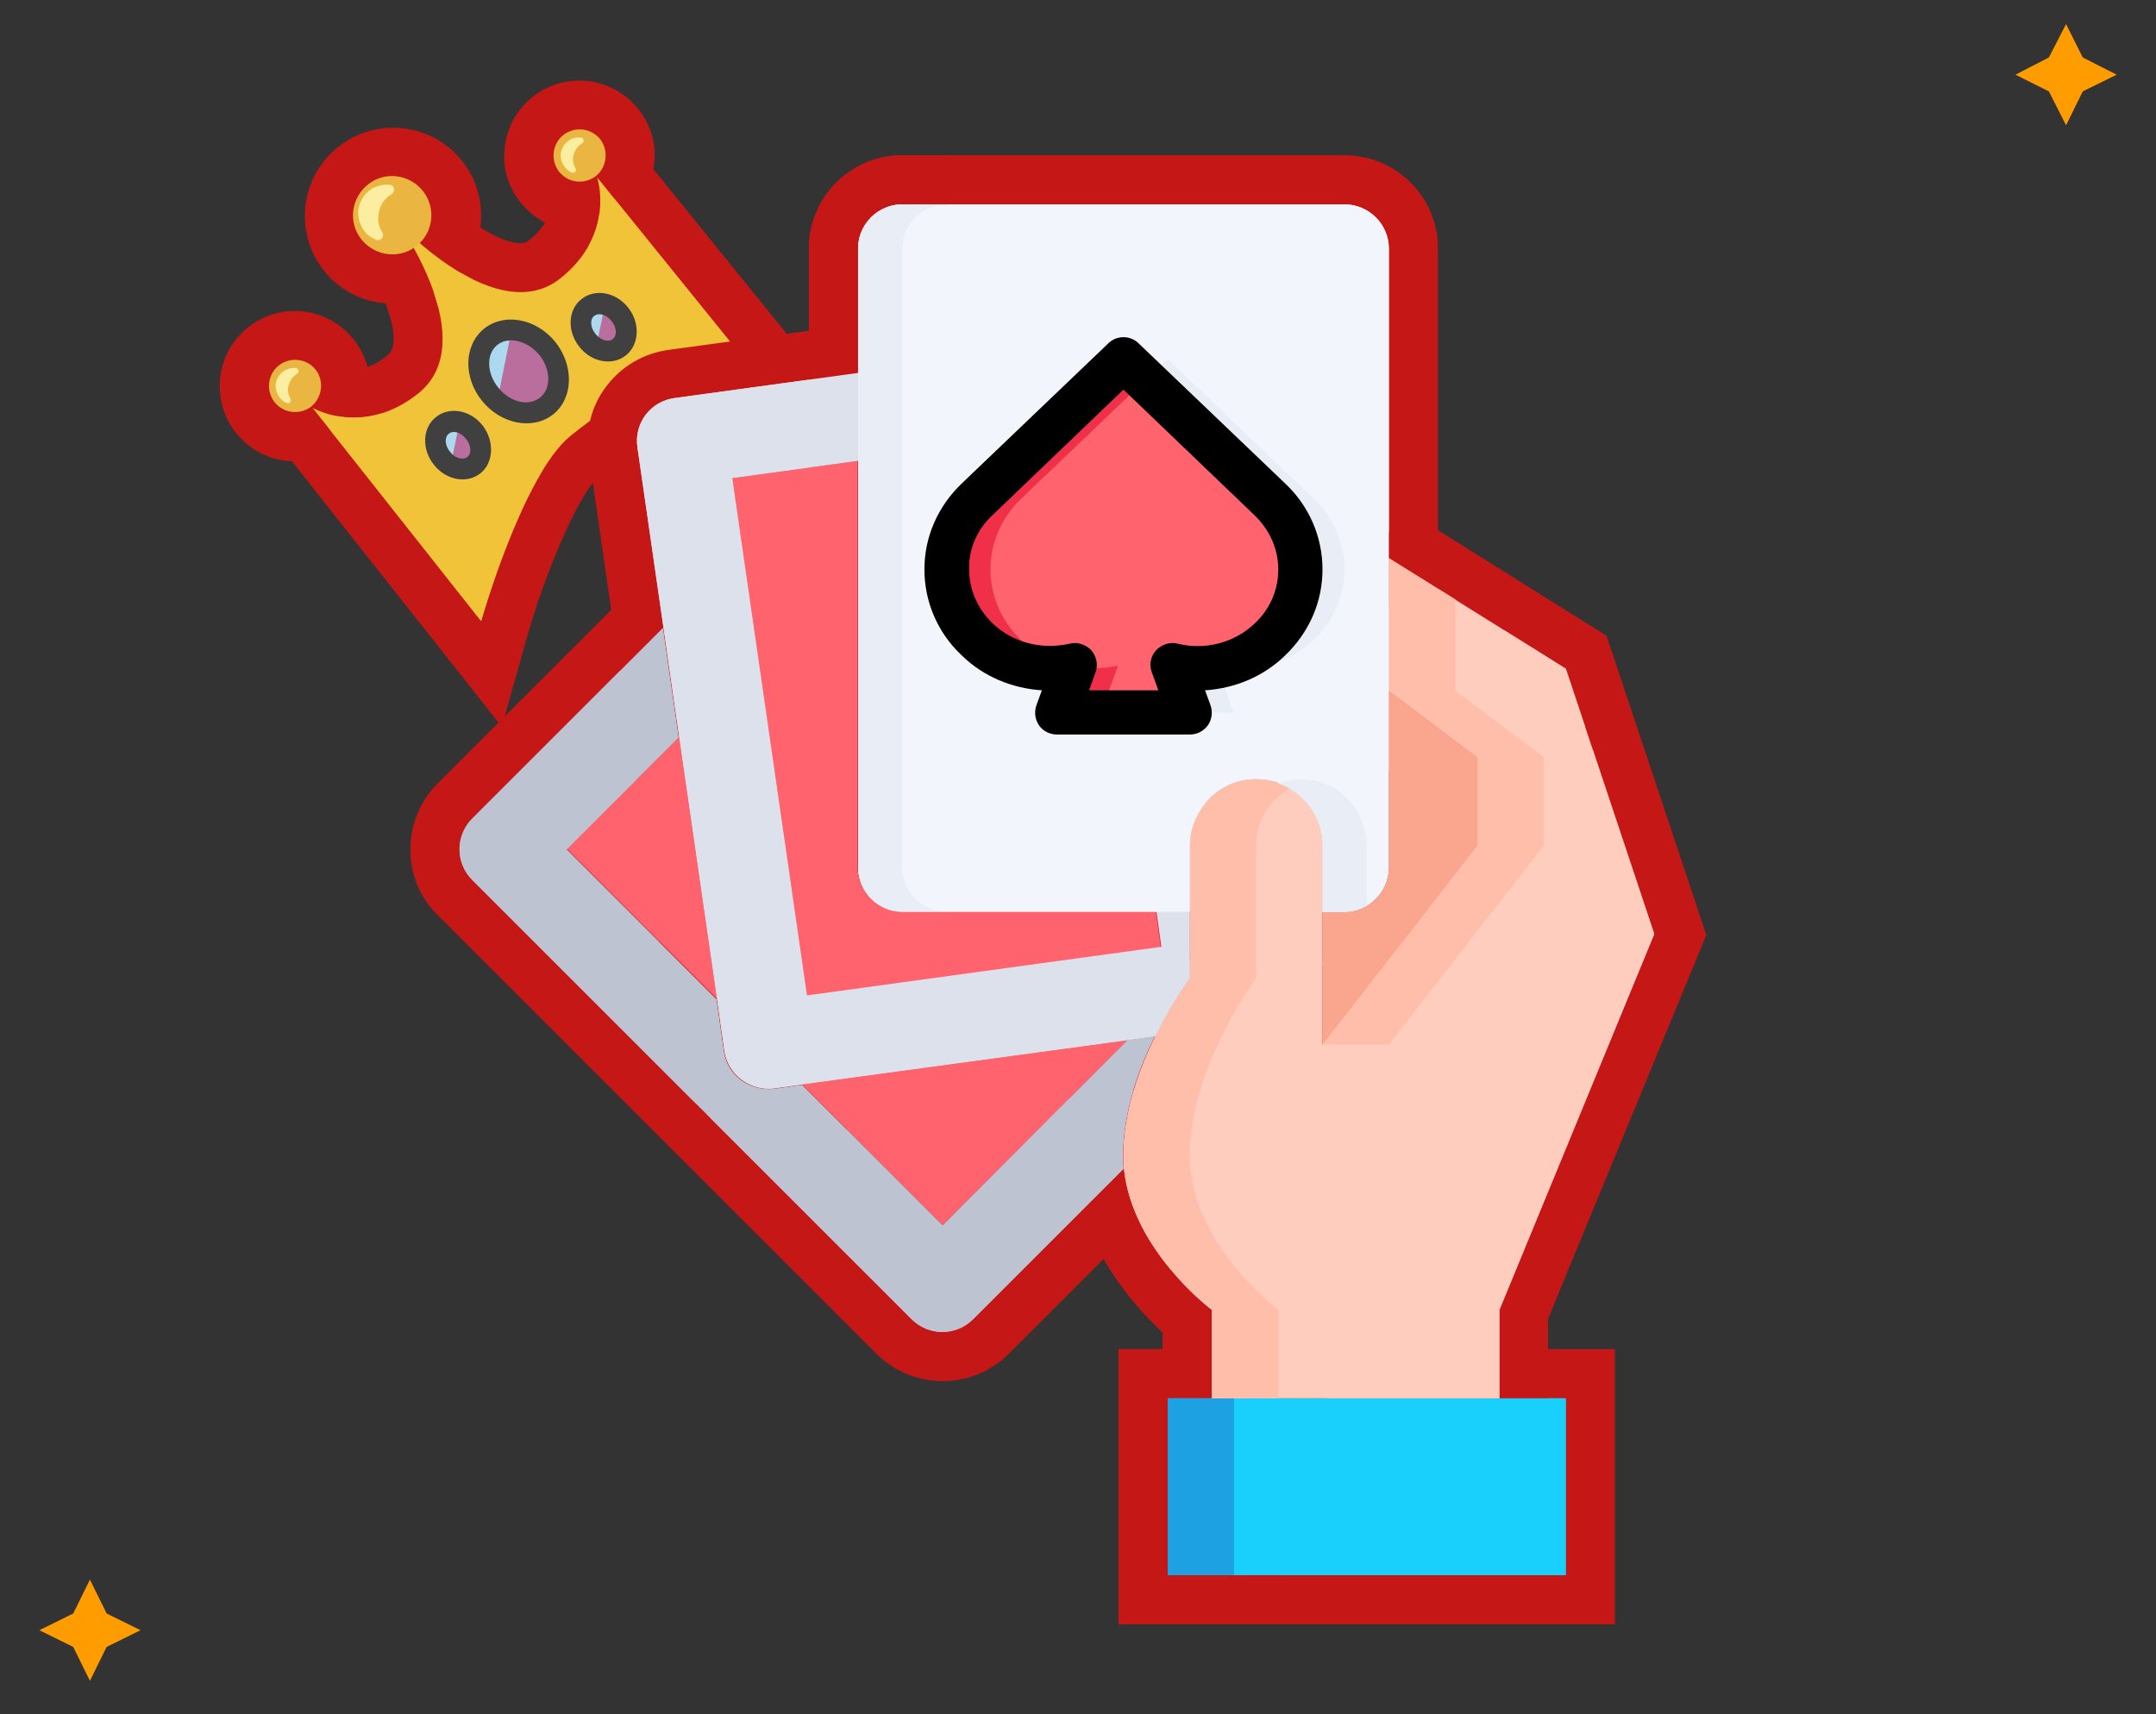 <?xml version="1.0" encoding="utf-8"?>
<!-- Generator: Adobe Illustrator 24.1.0, SVG Export Plug-In . SVG Version: 6.00 Build 0)  -->
<svg version="1.1" id="Image" xmlns="http://www.w3.org/2000/svg" xmlns:xlink="http://www.w3.org/1999/xlink" x="0px" y="0px"
	 viewBox="0 0 438.7 348.9" style="enable-background:new 0 0 438.7 348.9;" xml:space="preserve">
<rect x="0" y="0" width="438.7" height="348.9" fill="#333333" stroke="none"/>
<style type="text/css">
	.st0{fill:#FF9C00;}
	.st1{fill:#C61717;}
	.st2{fill:#EAB641;}
	.st3{fill:#F0C338;}
	.st4{fill:#FCEEA1;}
	.st5{fill:#B96E9E;}
	.st6{fill:#ACD9ED;}
	.st7{fill:#404041;}
	.st8{fill:#19CFFC;}
	.st9{fill:#1EA1E3;}
	.st10{fill:#FAA68E;}
	.st11{fill:#FFCDBE;}
	.st12{fill:#FFBEAA;}
	.st13{fill:#FF636E;}
	.st14{fill:#BEC3D2;}
	.st15{fill:#DCE1EB;}
	.st16{fill:#F2F6FC;}
	.st17{fill:#E9EDF5;}
	.st18{fill:#F03049;}
</style>
<polygon class="st0" points="28.6,331.8 21.7,335.2 18.3,342.1 14.9,335.2 8,331.8 14.9,328.4 18.3,321.5 21.7,328.4 "/>
<polygon class="st0" points="430.7,15.2 423.8,18.6 420.4,25.5 416.9,18.6 410.1,15.2 416.9,11.7 420.4,4.9 423.8,11.7 "/>
<g>
	<g>
		<g>
			<path class="st1" d="M117.9,47c-4.6,0-9-2.1-11.9-5.7c-2.6-3.2-3.8-7.2-3.3-11.2c0.4-4.1,2.4-7.7,5.6-10.3
				c2.7-2.2,6.1-3.4,9.6-3.4c4.6,0,9,2.1,11.9,5.7c2.6,3.2,3.8,7.2,3.3,11.2c-0.4,4.1-2.4,7.7-5.6,10.3
				C124.8,45.8,121.4,47,117.9,47z"/>
			<path class="st2" d="M121.3,35.8L121.3,35.8c-2.3,1.8-5.6,1.5-7.5-0.8l0,0c-1.8-2.3-1.5-5.6,0.8-7.5l0,0c2.3-1.8,5.6-1.5,7.5,0.8
				l0,0C123.9,30.6,123.5,34,121.3,35.8z"/>
		</g>
	</g>
	<g>
		<g>
			<path class="st1" d="M60,93.9c-4.6,0-9-2.1-11.9-5.7C45.5,85,44.4,81,44.8,77c0.4-4.1,2.4-7.7,5.6-10.3c2.7-2.2,6.1-3.4,9.6-3.4
				c4.6,0,9,2.1,11.9,5.7c5.3,6.6,4.3,16.2-2.3,21.5C66.9,92.7,63.5,93.9,60,93.9z"/>
			<path class="st2" d="M63.4,82.7L63.4,82.7c-2.3,1.8-5.6,1.5-7.5-0.8l0,0c-1.8-2.3-1.5-5.6,0.8-7.5l0,0c2.3-1.8,5.6-1.5,7.5,0.8
				l0,0C66,77.5,65.6,80.8,63.4,82.7z"/>
		</g>
	</g>
	<path class="st1" d="M55.7,89.2l13-14.8c0,0-0.1-0.1-0.2-0.1c0,0,1.5,0.8,3.6,0.8c2.3,0,4.5-0.9,6.8-2.8c3.5-2.8-1.3-14.4-6-21.2
		l15.5-12.5c4.1,4.4,12.5,10.9,17.5,10.9c0.8,0,1.3-0.2,1.9-0.7c5.2-4.2,4.4-8.5,4.1-9.8c0,0.2,0.1,0.3,0.1,0.3l17.2-9.5l32.3,39.9
		l-3.6,6c-0.1,0.2-0.2,0.3-0.3,0.5c-1.7,1.3-3.4,2.6-5.2,3.9c-11,3.6-21.1,9.1-30.1,16.4c-4.8,3.9-11.7,21.4-14.9,32.6l-5.3,18.8
		L55.7,89.2z"/>
	<path class="st3" d="M149.4,70.6c-0.1,0.1-0.2,0.3-0.2,0.4C149.3,70.8,149.3,70.7,149.4,70.6l-27.9-34.5c0,0,3.9,11.4-7.4,20.5
		C101.1,67.1,81,45.3,81,45.3S98.2,69.4,85.2,80C73.9,89.1,63.6,83,63.6,83l34.3,43.4c0,0,8.4-29.7,18.2-37.7
		C126,80.7,137.2,74.6,149.4,70.6z"/>
	<g>
		<g>
			<path class="st1" d="M79.9,61.8c-5.4,0-10.5-2.4-13.9-6.6c-6.2-7.7-5-19,2.7-25.2c3.2-2.6,7.2-4,11.3-4c5.4,0,10.5,2.4,13.9,6.6
				c3,3.7,4.4,8.4,3.9,13.2c-0.5,4.8-2.8,9-6.5,12.1C87.9,60.4,83.9,61.8,79.9,61.8z"/>
			<path class="st2" d="M84.8,50L84.8,50c-3.4,2.8-8.4,2.2-11.2-1.2l0,0c-2.8-3.4-2.2-8.4,1.2-11.2l0,0c3.4-2.8,8.4-2.2,11.2,1.2
				l0,0C88.8,42.3,88.2,47.3,84.8,50z"/>
		</g>
	</g>
	<g>
		<g>
			<path class="st1" d="M76.8,59c-1.5,0-2.9-0.3-4.3-0.9c-2.4-1-4.5-2.6-6.2-4.6c-2.7-3.3-3.9-7.4-3.5-11.6c0.5-4.2,2.5-8,5.8-10.7
				c2.8-2.3,6.4-3.5,10-3.5c0.5,0,1.1,0,1.6,0.1l0.4,0c4.6,0.6,8.3,4,9.3,8.5c0.8,3.4-0.1,7-2.3,9.6c0.5,2.6,0.1,5.3-1.3,7.7
				C84.4,56.9,80.7,59,76.8,59z"/>
			<path class="st4" d="M79.3,37.6c1,0.1,1.2,1.4,0.4,1.9c-0.2,0.1-0.4,0.3-0.6,0.4c-1.3,1-2,2.5-2.1,4c-0.2,1.3,0.2,2.5,0.8,3.4
				c0.5,0.9-0.4,1.9-1.3,1.5c-0.9-0.4-1.7-0.9-2.3-1.7c-1-1.3-1.4-2.8-1.3-4.3c0.2-1.5,0.9-2.9,2.2-4C76.2,37.9,77.8,37.5,79.3,37.6
				C79.3,37.6,79.3,37.6,79.3,37.6z"/>
		</g>
	</g>
	<g>
		<g>
			<path class="st1" d="M58.6,92.1c-1.4,0-2.8-0.3-4.2-0.8c-2.1-0.9-3.9-2.3-5.3-4c-2.3-2.8-3.4-6.4-3-10.1c0.4-3.7,2.2-6.9,5-9.2
				c2.4-2,5.5-3.1,8.6-3.1c0.4,0,0.8,0,1.2,0.1l0.3,0c4.5,0.5,8.2,3.8,9.2,8.2c0.6,2.7,0.1,5.5-1.3,7.8c0.1,2-0.4,4-1.4,5.7
				C65.9,90,62.4,92.1,58.6,92.1z"/>
			<path class="st4" d="M60.2,74.9c0.6,0.1,0.8,0.9,0.2,1.2c-0.1,0.1-0.3,0.2-0.4,0.3c-0.8,0.6-1.2,1.6-1.4,2.5
				c-0.1,0.8,0.1,1.6,0.5,2.2c0.3,0.6-0.2,1.2-0.8,0.9c-0.5-0.2-1-0.6-1.4-1.1c-0.6-0.8-0.9-1.8-0.8-2.7c0.1-0.9,0.6-1.9,1.4-2.5
				C58.3,75.1,59.2,74.8,60.2,74.9C60.2,74.9,60.2,74.9,60.2,74.9z"/>
		</g>
	</g>
	<g>
		<g>
			<path class="st1" d="M116.6,45.1c-1.4,0-2.8-0.3-4.2-0.8c-2.1-0.9-3.9-2.3-5.3-4c-2.3-2.8-3.4-6.4-3-10.1c0.4-3.7,2.2-6.9,5-9.2
				c2.4-2,5.5-3.1,8.6-3.1c0.5,0,0.9,0,1.4,0.1l0.3,0l0.2,0c4.3,0.6,7.9,3.9,8.8,8.2c0.6,2.7,0.1,5.5-1.3,7.8c0.1,2-0.4,4-1.4,5.7
				C123.9,43.1,120.4,45.1,116.6,45.1z"/>
			<path class="st4" d="M118.2,28c0.6,0.1,0.8,0.9,0.2,1.2c-0.1,0.1-0.3,0.2-0.4,0.3c-0.8,0.6-1.2,1.6-1.4,2.5
				c-0.1,0.8,0.1,1.6,0.5,2.2c0.3,0.6-0.2,1.2-0.8,0.9c-0.5-0.2-1-0.6-1.4-1.1c-0.6-0.8-0.9-1.8-0.8-2.7c0.1-0.9,0.6-1.9,1.4-2.5
				C116.2,28.1,117.2,27.9,118.2,28C118.1,28,118.1,28,118.2,28z"/>
		</g>
	</g>
	<g>
		<g>
			<path class="st1" d="M107.1,94c-5.7,0-11.3-2.8-15.1-7.5c-3-3.7-4.6-8.2-4.6-12.7c0-5.2,2.3-10,6.1-13.1
				c2.9-2.4,6.5-3.6,10.4-3.6c5.7,0,11.3,2.8,15.1,7.5c3,3.7,4.6,8.2,4.6,12.7c0,5.2-2.3,10-6.1,13.1C114.6,92.8,111,94,107.1,94z"
				/>
			
				<ellipse transform="matrix(0.777 -0.629 0.629 0.777 -24.047 83.263)" class="st5" cx="105.5" cy="75.6" rx="7.4" ry="9.1"/>
		</g>
	</g>
	<g>
		<g>
			<path class="st1" d="M94.6,89.2c-0.9-0.8-1.8-1.7-2.6-2.7c-3-3.7-4.6-8.2-4.6-12.7c0-5.2,2.3-10,6.1-13.1
				c2.9-2.4,6.5-3.6,10.4-3.6l12.3,0.2l-8.7,43.1L94.6,89.2z"/>
			<path class="st6" d="M104.1,67.1l-2.9,14.5c-0.5-0.4-0.9-0.9-1.4-1.4c-3.1-3.9-3.1-9.1,0.1-11.7C101,67.6,102.5,67.1,104.1,67.1z
				"/>
		</g>
	</g>
	<g>
		<g>
			<path class="st1" d="M123.7,81.4c-4.6,0-8.9-2.1-11.9-5.9c-5.3-6.5-4.6-15.8,1.5-20.7c2.4-2,5.5-3,8.7-3c4.6,0,8.9,2.1,11.9,5.9
				c2.3,2.9,3.6,6.4,3.6,10c0,4.2-1.9,8.2-5.1,10.8C129.9,80.4,126.9,81.4,123.7,81.4z"/>
			
				<ellipse transform="matrix(0.777 -0.629 0.629 0.777 -14.558 92.134)" class="st5" cx="122.8" cy="66.6" rx="4.2" ry="5.2"/>
		</g>
	</g>
	<g>
		<g>
			<path class="st1" d="M116.5,79.5c-1.8-1-3.4-2.3-4.7-4c-2.3-2.9-3.6-6.4-3.6-10c0-4.2,1.9-8.2,5.1-10.8c2.4-2,5.5-3,8.6-3
				c1.2,0,2.5,0.2,3.7,0.5l9.2,2.4l-3.5,17.4c0,0.2-0.1,0.5-0.2,0.9l-2.9,13L116.5,79.5z"/>
			<path class="st6" d="M123.1,62l-1.7,8.2c0,0,0,0.2-0.1,0.6c-0.7-0.4-1.3-0.9-1.8-1.5c-1.8-2.2-1.8-5.2,0-6.7
				C120.5,61.8,121.8,61.6,123.1,62z"/>
		</g>
	</g>
	<g>
		<g>
			<path class="st1" d="M123.7,83.6c-5.2,0-10.2-2.4-13.6-6.6c-2.7-3.4-4.2-7.6-4-11.8c0.2-4.7,2.3-9,5.8-11.9
				c2.8-2.3,6.3-3.5,10-3.5c5.2,0,10.2,2.4,13.6,6.6c6,7.4,5.2,18.1-1.8,23.7C130.9,82.3,127.4,83.6,123.7,83.6z"/>
			<path class="st7" d="M127.4,72.3c-2.7,2.2-7,1.5-9.5-1.7c-2.5-3.1-2.4-7.5,0.4-9.7c2.7-2.2,7-1.5,9.5,1.7
				C130.3,65.7,130.1,70.1,127.4,72.3z M120.9,64.3c-0.9,0.7-0.8,2.4,0.3,3.7c1,1.3,2.7,1.7,3.5,1c0.9-0.7,0.8-2.4-0.3-3.7
				C123.4,64,121.8,63.6,120.9,64.3z"/>
		</g>
	</g>
	<g>
		<g>
			<path class="st1" d="M94.1,105.4c-4.6,0-8.9-2.1-11.9-5.9c-5.3-6.5-4.6-15.8,1.5-20.7c2.4-2,5.5-3,8.7-3c4.6,0,8.9,2.1,11.9,5.9
				c2.3,2.9,3.6,6.4,3.6,10c0,4.2-1.9,8.2-5.1,10.8C100.3,104.3,97.2,105.4,94.1,105.4z"/>
			
				<ellipse transform="matrix(0.777 -0.629 0.629 0.777 -36.259 78.837)" class="st5" cx="93.2" cy="90.6" rx="4.2" ry="5.2"/>
		</g>
	</g>
	<g>
		<g>
			<path class="st1" d="M86.8,103.5c-1.8-1-3.4-2.3-4.7-4c-5.3-6.5-4.6-15.8,1.5-20.7c2.4-2,5.5-3,8.7-3c1.2,0,2.5,0.2,3.7,0.5
				l9.2,2.4l-3.5,17.4c0,0.2-0.1,0.5-0.2,0.9l-2.9,13L86.8,103.5z"/>
			<path class="st6" d="M93.5,86l-1.7,8.2c0,0,0,0.2-0.1,0.6c-0.7-0.4-1.3-0.9-1.8-1.5c-1.8-2.2-1.8-5.2,0-6.7
				C90.9,85.8,92.2,85.6,93.5,86z"/>
		</g>
	</g>
	<g>
		<g>
			<path class="st1" d="M94.1,107.5c-5.2,0-10.2-2.4-13.6-6.6c-2.7-3.4-4.2-7.6-4-11.8c0.2-4.7,2.3-9,5.8-11.9
				c2.8-2.3,6.3-3.5,10-3.5c5.2,0,10.2,2.4,13.6,6.6c6,7.4,5.2,18-1.8,23.7C101.3,106.3,97.7,107.5,94.1,107.5z"/>
			<path class="st7" d="M97.8,96.3c-2.7,2.2-7,1.5-9.5-1.7c-2.5-3.1-2.4-7.5,0.4-9.7c2.7-2.2,7-1.5,9.5,1.7
				C100.6,89.7,100.5,94.1,97.8,96.3z M91.3,88.3c-0.9,0.7-0.8,2.4,0.3,3.7c1,1.3,2.7,1.7,3.5,1c0.9-0.7,0.8-2.4-0.3-3.7
				C93.8,88,92.2,87.5,91.3,88.3z"/>
		</g>
	</g>
	<g>
		<g>
			<path class="st1" d="M107.1,96.2c-6.3,0-12.6-3.1-16.8-8.3c-3.4-4.2-5.2-9.3-5-14.5c0.1-5.7,2.7-10.9,6.9-14.3
				c3.3-2.7,7.4-4.1,11.8-4.1c6.3,0,12.6,3.1,16.8,8.3c7.4,9.1,6.5,22-1.9,28.8C115.6,94.7,111.5,96.2,107.1,96.2z"/>
			<path class="st7" d="M112.6,84.3c-4.1,3.3-10.6,2.1-14.5-2.7c-3.9-4.8-3.7-11.4,0.4-14.7c4.1-3.3,10.6-2.1,14.5,2.7
				C116.8,74.4,116.7,81,112.6,84.3z M101.2,70.2c-2.3,1.8-2.2,5.8,0.2,8.7c2.4,3,6.2,3.9,8.5,2c2.3-1.8,2.2-5.8-0.2-8.7
				C107.3,69.3,103.4,68.4,101.2,70.2z"/>
		</g>
	</g>
</g>
<g>
	<g>
		<g>
			<path class="st2" d="M121.3,35.8L121.3,35.8c-2.3,1.8-5.6,1.5-7.5-0.8l0,0c-1.8-2.3-1.5-5.6,0.8-7.5l0,0c2.3-1.8,5.6-1.5,7.5,0.8
				l0,0C123.9,30.6,123.5,34,121.3,35.8z"/>
		</g>
	</g>
	<g>
		<g>
			<path class="st2" d="M63.4,82.7L63.4,82.7c-2.3,1.8-5.6,1.5-7.5-0.8l0,0c-1.8-2.3-1.5-5.6,0.8-7.5l0,0c2.3-1.8,5.6-1.5,7.5,0.8
				l0,0C66,77.5,65.6,80.8,63.4,82.7z"/>
		</g>
	</g>
	<path class="st3" d="M149.4,70.6c-0.1,0.1-0.2,0.3-0.2,0.4C149.3,70.8,149.3,70.7,149.4,70.6l-27.9-34.5c0,0,3.9,11.4-7.4,20.5
		C101.1,67.1,81,45.3,81,45.3S98.2,69.4,85.2,80C73.9,89.1,63.6,83,63.6,83l34.3,43.4c0,0,8.4-29.7,18.2-37.7
		C126,80.7,137.2,74.6,149.4,70.6z"/>
	<g>
		<g>
			<path class="st2" d="M84.8,50L84.8,50c-3.4,2.8-8.4,2.2-11.2-1.2l0,0c-2.8-3.4-2.2-8.4,1.2-11.2l0,0c3.4-2.8,8.4-2.2,11.2,1.2
				l0,0C88.8,42.3,88.2,47.3,84.8,50z"/>
		</g>
	</g>
	<g>
		<g>
			<path class="st4" d="M79.3,37.6c1,0.1,1.2,1.4,0.4,1.9c-0.2,0.1-0.4,0.3-0.6,0.4c-1.3,1-2,2.5-2.1,4c-0.2,1.3,0.2,2.5,0.8,3.4
				c0.5,0.9-0.4,1.9-1.3,1.5c-0.9-0.4-1.7-0.9-2.3-1.7c-1-1.3-1.4-2.8-1.3-4.3c0.2-1.5,0.9-2.9,2.2-4C76.2,37.9,77.8,37.5,79.3,37.6
				C79.3,37.6,79.3,37.6,79.3,37.6z"/>
		</g>
	</g>
	<g>
		<g>
			<path class="st4" d="M60.2,74.9c0.6,0.1,0.8,0.9,0.2,1.2c-0.1,0.1-0.3,0.2-0.4,0.3c-0.8,0.6-1.2,1.6-1.4,2.5
				c-0.1,0.8,0.1,1.6,0.5,2.2c0.3,0.6-0.2,1.2-0.8,0.9c-0.5-0.2-1-0.6-1.4-1.1c-0.6-0.8-0.9-1.8-0.8-2.7c0.1-0.9,0.6-1.9,1.4-2.5
				C58.3,75.1,59.2,74.8,60.2,74.9C60.2,74.9,60.2,74.9,60.2,74.9z"/>
		</g>
	</g>
	<g>
		<g>
			<path class="st4" d="M118.2,28c0.6,0.1,0.8,0.9,0.2,1.2c-0.1,0.1-0.3,0.2-0.4,0.3c-0.8,0.6-1.2,1.6-1.4,2.5
				c-0.1,0.8,0.1,1.6,0.5,2.2c0.3,0.6-0.2,1.2-0.8,0.9c-0.5-0.2-1-0.6-1.4-1.1c-0.6-0.8-0.9-1.8-0.8-2.7c0.1-0.9,0.6-1.9,1.4-2.5
				C116.2,28.1,117.2,27.9,118.2,28C118.1,28,118.1,28,118.2,28z"/>
		</g>
	</g>
	<g>
		<g>
			
				<ellipse transform="matrix(0.777 -0.629 0.629 0.777 -24.047 83.263)" class="st5" cx="105.5" cy="75.6" rx="7.4" ry="9.1"/>
		</g>
	</g>
	<g>
		<g>
			<path class="st6" d="M104.1,67.1l-2.9,14.5c-0.5-0.4-0.9-0.9-1.4-1.4c-3.1-3.9-3.1-9.1,0.1-11.7C101,67.6,102.5,67.1,104.1,67.1z
				"/>
		</g>
	</g>
	<g>
		<g>
			
				<ellipse transform="matrix(0.777 -0.629 0.629 0.777 -14.558 92.134)" class="st5" cx="122.8" cy="66.6" rx="4.2" ry="5.2"/>
		</g>
	</g>
	<g>
		<g>
			<path class="st6" d="M123.1,62l-1.7,8.2c0,0,0,0.2-0.1,0.6c-0.7-0.4-1.3-0.9-1.8-1.5c-1.8-2.2-1.8-5.2,0-6.7
				C120.5,61.8,121.8,61.6,123.1,62z"/>
		</g>
	</g>
	<g>
		<g>
			<path class="st7" d="M127.4,72.3c-2.7,2.2-7,1.5-9.5-1.7c-2.5-3.1-2.4-7.5,0.4-9.7c2.7-2.2,7-1.5,9.5,1.7
				C130.3,65.7,130.1,70.1,127.4,72.3z M120.9,64.3c-0.9,0.7-0.8,2.4,0.3,3.7c1,1.3,2.7,1.7,3.5,1c0.9-0.7,0.8-2.4-0.3-3.7
				C123.4,64,121.8,63.6,120.9,64.3z"/>
		</g>
	</g>
	<g>
		<g>
			
				<ellipse transform="matrix(0.777 -0.629 0.629 0.777 -36.259 78.837)" class="st5" cx="93.2" cy="90.6" rx="4.2" ry="5.2"/>
		</g>
	</g>
	<g>
		<g>
			<path class="st6" d="M93.5,86l-1.7,8.2c0,0,0,0.2-0.1,0.6c-0.7-0.4-1.3-0.9-1.8-1.5c-1.8-2.2-1.8-5.2,0-6.7
				C90.9,85.8,92.2,85.6,93.5,86z"/>
		</g>
	</g>
	<g>
		<g>
			<path class="st7" d="M97.8,96.3c-2.7,2.2-7,1.5-9.5-1.7c-2.5-3.1-2.4-7.5,0.4-9.7c2.7-2.2,7-1.5,9.5,1.7
				C100.6,89.7,100.5,94.1,97.8,96.3z M91.3,88.3c-0.9,0.7-0.8,2.4,0.3,3.7c1,1.3,2.7,1.7,3.5,1c0.9-0.7,0.8-2.4-0.3-3.7
				C93.8,88,92.2,87.5,91.3,88.3z"/>
		</g>
	</g>
	<g>
		<g>
			<path class="st7" d="M112.6,84.3c-4.1,3.3-10.6,2.1-14.5-2.7c-3.9-4.8-3.7-11.4,0.4-14.7c4.1-3.3,10.6-2.1,14.5,2.7
				C116.8,74.4,116.7,81,112.6,84.3z M101.2,70.2c-2.3,1.8-2.2,5.8,0.2,8.7c2.4,3,6.2,3.9,8.5,2c2.3-1.8,2.2-5.8-0.2-8.7
				C107.3,69.3,103.4,68.4,101.2,70.2z"/>
		</g>
	</g>
</g>
<g>
	<g>
		<g>
			<g>
				<rect x="227.6" y="274.6" class="st1" width="101" height="56"/>
				<polygon class="st8" points="318.6,284.6 318.6,320.6 237.6,320.6 237.6,284.6 246.6,284.6 305.1,284.6 				"/>
			</g>
			<g>
				<rect x="227.6" y="274.6" class="st1" width="33.5" height="56"/>
				<polygon class="st9" points="251.1,284.6 251.1,320.6 237.6,320.6 237.6,284.6 239.1,284.6 248.8,284.6 				"/>
			</g>
			<g>
				<polygon class="st1" points="259.1,175.6 272.6,175.6 272.6,120.6 310.6,149.1 310.6,175.5 259.1,241.7 				"/>
				<path class="st10" d="M300.6,172.1l-31.5,40.5v-27h4.5c4.9,0,9-4,9-9v-36l18,13.5V172.1z"/>
			</g>
			<g>
				<path class="st1" d="M236.6,294.6v-23.4c-5.9-5.5-16.2-17-17.8-32.3c-0.1-1.3-0.2-2.6-0.2-3.9c0-8.9,2.5-18.5,7.5-28.6
					c2.2-4.5,4.4-8.1,6-10.5v-23.9c0-6.3,2.4-12.2,6.9-16.6c4.4-4.4,10.3-6.9,16.6-6.9c13,0,23.5,10.5,23.5,23.5v11.3l11.5-14.8
					v-9.6l-18-13.5v-50l54.3,34l20.3,60.9l-32.2,78.1v26H236.6z"/>
				<path class="st11" d="M269.1,212.6l31.5-40.5v-18l-18-13.5v-27l36,22.5l18,54l-31.5,76.5v18h-58.5v-18c0,0-16.2-12.1-17.9-28.7
					c-0.1-0.9-0.1-1.9-0.1-2.8c0-8.7,3.2-17.5,6.5-24.2c3.5-7.1,7-11.8,7-11.8v-13.5v-13.5c0-3.7,1.5-7.1,4-9.5c2.4-2.4,5.8-4,9.5-4
					c7.5,0,13.5,6,13.5,13.5v13.5V212.6z"/>
			</g>
			<g>
				<g>
					<polygon class="st1" points="248.6,222.6 290.6,168.6 290.6,159.1 272.6,145.6 272.6,95.5 306.1,116.5 306.1,135.6 
						324.1,149.1 324.1,175.5 287.5,222.6 					"/>
					<polygon class="st12" points="300.6,172.1 269.1,212.6 282.6,212.6 314.1,172.1 314.1,154.1 296.1,140.6 296.1,122 
						282.6,113.6 282.6,140.6 300.6,154.1 					"/>
				</g>
				<g>
					<path class="st1" d="M236.6,294.6v-23.4c-5.9-5.5-16.2-17-17.8-32.3c-0.1-1.3-0.2-2.6-0.2-3.9c0-8.9,2.5-18.5,7.5-28.6
						c2.2-4.5,4.4-8.1,6-10.5v-23.9c0-6.3,2.4-12.2,6.9-16.6c4.4-4.4,10.3-6.9,16.6-6.9c4.1,0,8.2,1.1,11.8,3.2l14.8,8.6l-14.8,8.6
						c-0.6,0.3-0.8,0.5-0.8,0.5c-0.4,0.4-1,1.2-1,2.5v30.3l-2,2.7c0,0-3.1,4.2-6.1,10.3c-2.5,5.1-5.5,12.6-5.5,19.8
						c0,0.6,0,1.3,0.1,1.9c1,9.9,10.6,19.1,13.9,21.6l4,3v33H236.6z"/>
					<path class="st12" d="M242.2,237.9c-0.1-0.9-0.1-1.9-0.1-2.8c0-8.7,3.2-17.5,6.5-24.2c3.5-7.1,7-11.8,7-11.8v-13.5v-13.5
						c0-3.7,1.5-7.1,4-9.5c0.8-0.8,1.8-1.5,2.8-2.1c-2-1.2-4.3-1.9-6.8-1.9c-3.7,0-7.1,1.5-9.5,4c-2.4,2.4-4,5.8-4,9.5v13.5v13.5
						c0,0-3.6,4.8-7,11.8c-3.3,6.7-6.5,15.4-6.5,24.2c0,0.9,0,1.9,0.1,2.8c1.7,16.6,17.9,28.7,17.9,28.7v18h13.5v-18
						C260.1,266.6,243.9,254.5,242.2,237.9z"/>
				</g>
			</g>
			<g>
				<polygon class="st1" points="141.9,213.5 257.5,197.7 191.8,263.4 				"/>
				<polygon class="st13" points="229.4,211.7 191.8,249.3 163.2,220.7 				"/>
			</g>
			<g>
				<polygon class="st1" points="101.2,172.8 145.2,128.8 160.1,231.7 				"/>
				<polygon class="st13" points="138.2,150 145.9,203.3 115.4,172.8 				"/>
			</g>
			<g>
				<polygon class="st1" points="137.6,88.8 184.6,82.4 184.6,175.6 243.9,175.6 247.5,201.4 155.6,213.9 				"/>
				<path class="st13" d="M235.2,185.6l1,7.2l-72.1,9.9L148.9,97.3l25.6-3.5v82.7c0,4.9,4,9,9,9H235.2z"/>
			</g>
			<g>
				<path class="st1" d="M191.8,281.1c-5.1,0-9.9-2-13.5-5.6l-89.2-89.2c-3.6-3.5-5.6-8.3-5.6-13.4c0-5.1,2-9.9,5.6-13.5l52.8-52.8
					l6.7,47.1l-19.3,19.3l25.8,25.8l1.9,12.8l9.7-1.3l25,25l32.9-32.9l27.6-3.8l-8.3,16.9c-2.5,5-5.4,12.6-5.4,19.7
					c0,0.6,0,1.3,0.1,1.9l0.4,4.7l-33.8,33.8C201.7,279.1,196.9,281.1,191.8,281.1z"/>
				<path class="st14" d="M229.4,211.7l5.6-0.8c-3.3,6.7-6.5,15.4-6.5,24.2c0,0.9,0,1.9,0.1,2.8l-30.5,30.5c-3.5,3.6-9.2,3.6-12.7,0
					l-89.2-89.2c-3.6-3.5-3.6-9.2,0-12.7l38.7-38.7l3.2,22.3l-22.8,22.8l30.5,30.5l1.5,10.6c0.7,4.9,5.3,8.2,10.3,7.6l5.6-0.8
					l28.6,28.6L229.4,211.7z"/>
			</g>
			<g>
				<path class="st1" d="M156.4,231.6c-9.5,0-17.6-7-18.9-16.3l-1.5-10.5l-7.7-53.3l-3.2-22.3l-5.3-36.7c-0.7-4.9,0.5-9.9,3.6-13.9
					c3.1-4.1,7.6-6.7,12.7-7.4l48.5-6.6v38.1l-24.3,3.3l12.3,85.5l52.3-7.1l-1.2-8.7h28.4v26.8l-2,2.7c0,0-3.1,4.2-6.1,10.3
					l-2.3,4.8l-10.9,1.5l-71.8,9.8C158.1,231.5,157.3,231.6,156.4,231.6z"/>
				<path class="st15" d="M242.1,185.6v13.5c0,0-3.6,4.8-7,11.8l-5.6,0.8l-66.2,9l-5.6,0.8c-4.9,0.7-9.6-2.7-10.3-7.6l-1.5-10.6
					l-7.7-53.3l-3.2-22.3L129.7,91c-0.7-4.9,2.7-9.4,7.7-10l37.2-5.1v17.9l-25.6,3.5l15.2,105.3l72.1-9.9l-1-7.2H242.1z"/>
			</g>
			<g>
				<path class="st1" d="M259.1,195.6v-23.5c0-2-1.5-3.5-3.5-3.5c-1.2,0-2.1,0.6-2.5,1c-0.4,0.4-1,1.2-1,2.5v23.5h-68.5
					c-10.5,0-19-8.5-19-19v-126c0-10.5,8.5-19,19-19h90c10.5,0,19,8.5,19,19v126c0,10.5-8.5,19-19,19H259.1z M240.8,125.7
					c0.9,0.2,1.8,0.3,2.8,0.3l0,0c3,0,5.9-1.1,8-3.1c2-1.9,3.1-4.4,3.1-7.1c0-2.6-1.1-5.1-3.1-7l-22.9-21.9l-22.9,21.9
					c-2,1.9-3.1,4.4-3.1,7c0,2.7,1.1,5.2,3.1,7.1c2,1.9,4.9,3,7.9,3c0.9,0,1.9-0.1,2.8-0.3l7.4-1.7l-0.9-2.4l5.7,1.3l5.7-1.3
					l-0.9,2.4L240.8,125.7z"/>
				<path class="st16" d="M282.6,140.6v36c0,4.9-4,9-9,9h-4.5v-13.5c0-7.5-6-13.5-13.5-13.5c-3.7,0-7.1,1.5-9.5,4
					c-2.4,2.4-4,5.8-4,9.5v13.5h-6.9h-51.6c-4.9,0-9-4-9-9V93.8V75.9V50.6c0-4.9,4-9,9-9h90c4.9,0,9,4,9,9v63V140.6z M258.4,130.2
					c8.2-7.9,8.2-20.7,0-28.6l-29.8-28.5l-29.8,28.5c-8.2,7.9-8.2,20.7,0,28.6c5.4,5.1,13,6.8,19.8,5.3l-3.5,9.6h27l-3.5-9.6
					C245.4,137,253,135.3,258.4,130.2z"/>
			</g>
			<g>
				<g>
					<path class="st1" d="M252.6,146c-2.2,0-4.4-0.2-6.6-0.7l0-19.6c2.2-0.4,4-1.4,5.5-2.8c2-1.9,3.1-4.4,3.1-7.1
						c0-2.6-1.1-5.1-3.1-7l-32.9-31.5l19-18.1l36.7,35.1c6,5.7,9.3,13.3,9.3,21.5c0,8.2-3.3,15.8-9.2,21.6
						C268.5,143,260.8,146,252.6,146C252.6,146,252.6,146,252.6,146z"/>
					<path class="st17" d="M267.4,101.6l-29.8-28.5l-4.5,4.3l25.3,24.2c8.2,7.9,8.2,20.7,0,28.6c-3,2.8-6.6,4.6-10.4,5.3
						c6.8,1.4,14.1-0.3,19.4-5.3C275.6,122.3,275.6,109.5,267.4,101.6z"/>
				</g>
				<g>
					<path class="st1" d="M216.1,145.3l-0.1-19.6c0.2,0,0.4-0.1,0.6-0.1l17.5-4L225,147L216.1,145.3z"/>
					<path class="st17" d="M218.5,135.6l0.1-0.2c-0.2,0-0.3,0-0.5,0.1C218.3,135.6,218.4,135.6,218.5,135.6z"/>
				</g>
				<g>
					<path class="st1" d="M235.1,155.1l-12.2-33.5l17.9,4.1c0.8,0.2,1.7,0.3,2.6,0.3c0.8,0,1.6-0.1,2.4-0.2l8.3-1.5l11.2,30.9H235.1
						z"/>
					<path class="st17" d="M247.6,135.6c-3,0.6-6.1,0.5-9.1-0.2l3.5,9.6h9L247.6,135.6z"/>
				</g>
				<g>
					<path class="st1" d="M259.1,195.6v-23.5c0-1.8-1.3-2.9-2.3-3.2l-26.5-9.4l26.5-9.4c2.6-0.9,5.3-1.4,7.8-1.4
						c13,0,23.5,10.5,23.5,23.5v18l-4.9,2.9c-2.9,1.7-6.2,2.6-9.6,2.6H259.1z"/>
					<path class="st17" d="M278.1,172.1c0-7.5-6-13.5-13.5-13.5c-1.6,0-3.1,0.3-4.5,0.8c5.2,1.9,9,6.8,9,12.7v13.5h4.5
						c1.6,0,3.2-0.5,4.5-1.3V172.1z"/>
				</g>
				<g>
					<path class="st1" d="M183.6,195.6c-10.5,0-19-8.5-19-19v-126c0-10.5,8.5-19,19-19h9v20c0.6,0,1-0.4,1-1v126c0-0.6-0.4-1-1-1v20
						H183.6z"/>
					<path class="st17" d="M183.6,176.6V93.8V75.9V50.6c0-4.9,4-9,9-9h-9c-4.9,0-9,4-9,9v25.3v17.9v82.7c0,4.9,4,9,9,9h9
						C187.6,185.6,183.6,181.5,183.6,176.6z"/>
				</g>
			</g>
			<g>
				<path class="st1" d="M200.8,155.1l3.8-10.3c-4.7-1.4-9.1-3.9-12.7-7.3c-6-5.8-9.3-13.4-9.3-21.6c0-8.1,3.3-15.8,9.3-21.5
					l36.7-35.1l36.7,35.1c6,5.7,9.3,13.3,9.3,21.5c0,8.2-3.3,15.8-9.2,21.6c-3.6,3.5-8,6-12.7,7.3l3.8,10.3H200.8z"/>
				<path class="st13" d="M258.4,101.6c8.2,7.9,8.2,20.7,0,28.6c-5.4,5.1-13,6.8-19.8,5.3l3.5,9.6h-27l3.5-9.6
					c-6.9,1.6-14.4-0.1-19.8-5.3c-8.2-7.9-8.2-20.7,0-28.6l29.8-28.5L258.4,101.6z"/>
			</g>
			<g>
				<g>
					<path class="st1" d="M238.1,138.8l-6.2-17.2l17.5,4c0.2,0,0.4,0.1,0.6,0.1l-0.1,19.6l-8.8,1.7L238.1,138.8z"/>
					<path class="st18" d="M247.6,135.5l0.1,0.2c0.1,0,0.3,0,0.4-0.1C247.9,135.5,247.7,135.5,247.6,135.5z"/>
				</g>
				<g>
					<path class="st1" d="M200.8,155.1l11.2-30.9l8.3,1.5c0.8,0.1,1.6,0.2,2.4,0.2c0.9,0,1.8-0.1,2.6-0.3l17.9-4.1l-12.2,33.5H200.8
						z"/>
					<path class="st18" d="M218.5,135.6l-3.5,9.5h9l3.5-9.6C224.6,136.1,221.5,136.2,218.5,135.6z"/>
				</g>
				<g>
					<path class="st1" d="M213.5,146c-8.2,0-15.9-3-21.7-8.6c-6-5.8-9.3-13.4-9.3-21.6c0-8.1,3.3-15.8,9.3-21.5l36.7-35.1l19,18.1
						l-32.9,31.5c-2,1.9-3.1,4.4-3.1,7c0,2.7,1.1,5.2,3.1,7.1c1.4,1.4,3.3,2.3,5.5,2.8l0,19.6C218,145.8,215.8,146,213.5,146
						C213.5,146,213.5,146,213.5,146z"/>
					<path class="st18" d="M207.7,130.2c-8.2-7.9-8.2-20.7,0-28.6l25.3-24.2l-4.5-4.3l-29.8,28.5c-8.2,7.9-8.2,20.7,0,28.6
						c5.3,5,12.6,6.7,19.4,5.3C214.3,134.7,210.7,133,207.7,130.2z"/>
				</g>
			</g>
		</g>
	</g>
	<g>
		<path class="st1" d="M215.1,159.6c-4.7,0-9.2-2.3-11.9-6.2c-1.1-1.6-1.8-3.3-2.2-5.1c-4.5-1.7-8.7-4.3-12.2-7.6
			c-6.9-6.6-10.7-15.4-10.7-24.8c0-9.4,3.8-18.2,10.6-24.7l29.8-28.5c2.7-2.6,6.3-4,10-4s7.3,1.4,10,4l29.8,28.5
			c6.9,6.6,10.7,15.4,10.7,24.7c0,9.4-3.8,18.2-10.6,24.7c-3.5,3.4-7.7,5.9-12.2,7.6c-0.4,1.8-1.2,3.5-2.3,5.1
			c-2.7,3.9-7.1,6.2-11.9,6.2H215.1z M218.6,121c3.7,0,7.3,1.4,10,4c2.7-2.5,6.3-4,10-4c1.1,0,2.1,0.1,3.2,0.4
			c0.7,0.2,1.3,0.2,1.9,0.2c1.8,0,3.5-0.7,4.8-1.8c1.1-1.1,1.7-2.4,1.7-3.8s-0.6-2.7-1.7-3.8l-19.8-18.9l-19.8,18.9
			c-1.1,1.1-1.7,2.4-1.7,3.8s0.6,2.7,1.7,3.8c1.2,1.2,2.9,1.8,4.8,1.8c0.6,0,1.2-0.1,1.8-0.2C216.5,121.1,217.5,121,218.6,121z"/>
		<path d="M212,140.5l-1.1,3c-0.5,1.4-0.3,2.9,0.5,4.1c0.8,1.2,2.2,1.9,3.7,1.9h27c1.5,0,2.8-0.7,3.7-1.9c0.8-1.2,1-2.7,0.5-4.1
			l-1.1-3c6.1-0.4,11.9-2.8,16.3-7.1c4.9-4.7,7.6-10.9,7.6-17.5c0-6.6-2.7-12.9-7.6-17.5l-29.8-28.5c-1.7-1.7-4.5-1.7-6.2,0
			l-29.8,28.5c-4.9,4.7-7.6,10.9-7.6,17.5c0,6.6,2.7,12.9,7.6,17.5C200.1,137.7,205.9,140.1,212,140.5z M201.9,104.9l26.7-25.6
			l26.7,25.6c3.1,3,4.8,6.9,4.8,11c0,4.2-1.7,8.1-4.8,11c-4.1,3.9-10,5.5-15.7,4.1c-1.6-0.4-3.3,0.2-4.4,1.4c-1.1,1.2-1.4,3-0.8,4.5
			l1.3,3.6h-14.1l1.3-3.6c0.6-1.6,0.2-3.3-0.8-4.5c-1.1-1.2-2.8-1.8-4.4-1.4c-5.8,1.3-11.6-0.2-15.7-4.1c-3.1-3-4.8-6.9-4.8-11
			C197.1,111.7,198.8,107.8,201.9,104.9z"/>
	</g>
</g>
<g>
	<g>
		<g>
			<g>
				<polygon class="st8" points="318.6,284.6 318.6,320.6 237.6,320.6 237.6,284.6 246.6,284.6 305.1,284.6 				"/>
			</g>
			<g>
				<polygon class="st9" points="251.1,284.6 251.1,320.6 237.6,320.6 237.6,284.6 239.1,284.6 248.8,284.6 				"/>
			</g>
			<g>
				<path class="st10" d="M300.6,172.1l-31.5,40.5v-27h4.5c4.9,0,9-4,9-9v-36l18,13.5V172.1z"/>
			</g>
			<g>
				<path class="st11" d="M269.1,212.6l31.5-40.5v-18l-18-13.5v-27l36,22.5l18,54l-31.5,76.5v18h-58.5v-18c0,0-16.2-12.1-17.9-28.7
					c-0.1-0.9-0.1-1.9-0.1-2.8c0-8.7,3.2-17.5,6.5-24.2c3.5-7.1,7-11.8,7-11.8v-13.5v-13.5c0-3.7,1.5-7.1,4-9.5c2.4-2.4,5.8-4,9.5-4
					c7.5,0,13.5,6,13.5,13.5v13.5V212.6z"/>
			</g>
			<g>
				<g>
					<polygon class="st12" points="300.6,172.1 269.1,212.6 282.6,212.6 314.1,172.1 314.1,154.1 296.1,140.6 296.1,122 
						282.6,113.6 282.6,140.6 300.6,154.1 					"/>
				</g>
				<g>
					<path class="st12" d="M242.2,237.9c-0.1-0.9-0.1-1.9-0.1-2.8c0-8.7,3.2-17.5,6.5-24.2c3.5-7.1,7-11.8,7-11.8v-13.5v-13.5
						c0-3.7,1.5-7.1,4-9.5c0.8-0.8,1.8-1.5,2.8-2.1c-2-1.2-4.3-1.9-6.8-1.9c-3.7,0-7.1,1.5-9.5,4c-2.4,2.4-4,5.8-4,9.5v13.5v13.5
						c0,0-3.6,4.8-7,11.8c-3.3,6.7-6.5,15.4-6.5,24.2c0,0.9,0,1.9,0.1,2.8c1.7,16.6,17.9,28.7,17.9,28.7v18h13.5v-18
						C260.1,266.6,243.9,254.5,242.2,237.9z"/>
				</g>
			</g>
			<g>
				<polygon class="st13" points="229.4,211.7 191.8,249.3 163.2,220.7 				"/>
			</g>
			<g>
				<polygon class="st13" points="138.2,150 145.9,203.3 115.4,172.8 				"/>
			</g>
			<g>
				<path class="st13" d="M235.2,185.6l1,7.2l-72.1,9.9L148.9,97.3l25.6-3.5v82.7c0,4.9,4,9,9,9H235.2z"/>
			</g>
			<g>
				<path class="st14" d="M229.4,211.7l5.6-0.8c-3.3,6.7-6.5,15.4-6.5,24.2c0,0.9,0,1.9,0.1,2.8l-30.5,30.5c-3.5,3.6-9.2,3.6-12.7,0
					l-89.2-89.2c-3.6-3.5-3.6-9.2,0-12.7l38.7-38.7l3.2,22.3l-22.8,22.8l30.5,30.5l1.5,10.6c0.7,4.9,5.3,8.2,10.3,7.6l5.6-0.8
					l28.6,28.6L229.4,211.7z"/>
			</g>
			<g>
				<path class="st15" d="M242.1,185.6v13.5c0,0-3.6,4.8-7,11.8l-5.6,0.8l-66.2,9l-5.6,0.8c-4.9,0.7-9.6-2.7-10.3-7.6l-1.5-10.6
					l-7.7-53.3l-3.2-22.3L129.7,91c-0.7-4.9,2.7-9.4,7.7-10l37.2-5.1v17.9l-25.6,3.5l15.2,105.3l72.1-9.9l-1-7.2H242.1z"/>
			</g>
			<g>
				<path class="st16" d="M282.6,140.6v36c0,4.9-4,9-9,9h-4.5v-13.5c0-7.5-6-13.5-13.5-13.5c-3.7,0-7.1,1.5-9.5,4
					c-2.4,2.4-4,5.8-4,9.5v13.5h-6.9h-51.6c-4.9,0-9-4-9-9V93.8V75.9V50.6c0-4.9,4-9,9-9h90c4.9,0,9,4,9,9v63V140.6z M258.4,130.2
					c8.2-7.9,8.2-20.7,0-28.6l-29.8-28.5l-29.8,28.5c-8.2,7.9-8.2,20.7,0,28.6c5.4,5.1,13,6.8,19.8,5.3l-3.5,9.6h27l-3.5-9.6
					C245.4,137,253,135.3,258.4,130.2z"/>
			</g>
			<g>
				<g>
					<path class="st17" d="M267.4,101.6l-29.8-28.5l-4.5,4.3l25.3,24.2c8.2,7.9,8.2,20.7,0,28.6c-3,2.8-6.6,4.6-10.4,5.3
						c6.8,1.4,14.1-0.3,19.4-5.3C275.6,122.3,275.6,109.5,267.4,101.6z"/>
				</g>
				<g>
					<path class="st17" d="M218.5,135.6l0.1-0.2c-0.2,0-0.3,0-0.5,0.1C218.3,135.6,218.4,135.6,218.5,135.6z"/>
				</g>
				<g>
					<path class="st17" d="M247.6,135.6c-3,0.6-6.1,0.5-9.1-0.2l3.5,9.6h9L247.6,135.6z"/>
				</g>
				<g>
					<path class="st17" d="M278.1,172.1c0-7.5-6-13.5-13.5-13.5c-1.6,0-3.1,0.3-4.5,0.8c5.2,1.9,9,6.8,9,12.7v13.5h4.5
						c1.6,0,3.2-0.5,4.5-1.3V172.1z"/>
				</g>
				<g>
					<path class="st17" d="M183.6,176.6V93.8V75.9V50.6c0-4.9,4-9,9-9h-9c-4.9,0-9,4-9,9v25.3v17.9v82.7c0,4.9,4,9,9,9h9
						C187.6,185.6,183.6,181.5,183.6,176.6z"/>
				</g>
			</g>
			<g>
				<path class="st13" d="M258.4,101.6c8.2,7.9,8.2,20.7,0,28.6c-5.4,5.1-13,6.8-19.8,5.3l3.5,9.6h-27l3.5-9.6
					c-6.9,1.6-14.4-0.1-19.8-5.3c-8.2-7.9-8.2-20.7,0-28.6l29.8-28.5L258.4,101.6z"/>
			</g>
			<g>
				<g>
					<path class="st18" d="M247.6,135.5l0.1,0.2c0.1,0,0.3,0,0.4-0.1C247.9,135.5,247.7,135.5,247.6,135.5z"/>
				</g>
				<g>
					<path class="st18" d="M218.5,135.6l-3.5,9.5h9l3.5-9.6C224.6,136.1,221.5,136.2,218.5,135.6z"/>
				</g>
				<g>
					<path class="st18" d="M207.7,130.2c-8.2-7.9-8.2-20.7,0-28.6l25.3-24.2l-4.5-4.3l-29.8,28.5c-8.2,7.9-8.2,20.7,0,28.6
						c5.3,5,12.6,6.7,19.4,5.3C214.3,134.7,210.7,133,207.7,130.2z"/>
				</g>
			</g>
		</g>
	</g>
	<g>
		<path d="M212,140.5l-1.1,3c-0.5,1.4-0.3,2.9,0.5,4.1c0.8,1.2,2.2,1.9,3.7,1.9h27c1.5,0,2.8-0.7,3.7-1.9c0.8-1.2,1-2.7,0.5-4.1
			l-1.1-3c6.1-0.4,11.9-2.8,16.3-7.1c4.9-4.7,7.6-10.9,7.6-17.5c0-6.6-2.7-12.9-7.6-17.5l-29.8-28.5c-1.7-1.7-4.5-1.7-6.2,0
			l-29.8,28.5c-4.9,4.7-7.6,10.9-7.6,17.5c0,6.6,2.7,12.9,7.6,17.5C200.1,137.7,205.9,140.1,212,140.5z M201.9,104.9l26.7-25.6
			l26.7,25.6c3.1,3,4.8,6.9,4.8,11c0,4.2-1.7,8.1-4.8,11c-4.1,3.9-10,5.5-15.7,4.1c-1.6-0.4-3.3,0.2-4.4,1.4c-1.1,1.2-1.4,3-0.8,4.5
			l1.3,3.6h-14.1l1.3-3.6c0.6-1.6,0.2-3.3-0.8-4.5c-1.1-1.2-2.8-1.8-4.4-1.4c-5.8,1.3-11.6-0.2-15.7-4.1c-3.1-3-4.8-6.9-4.8-11
			C197.1,111.7,198.8,107.8,201.9,104.9z"/>
	</g>
</g>
</svg>
